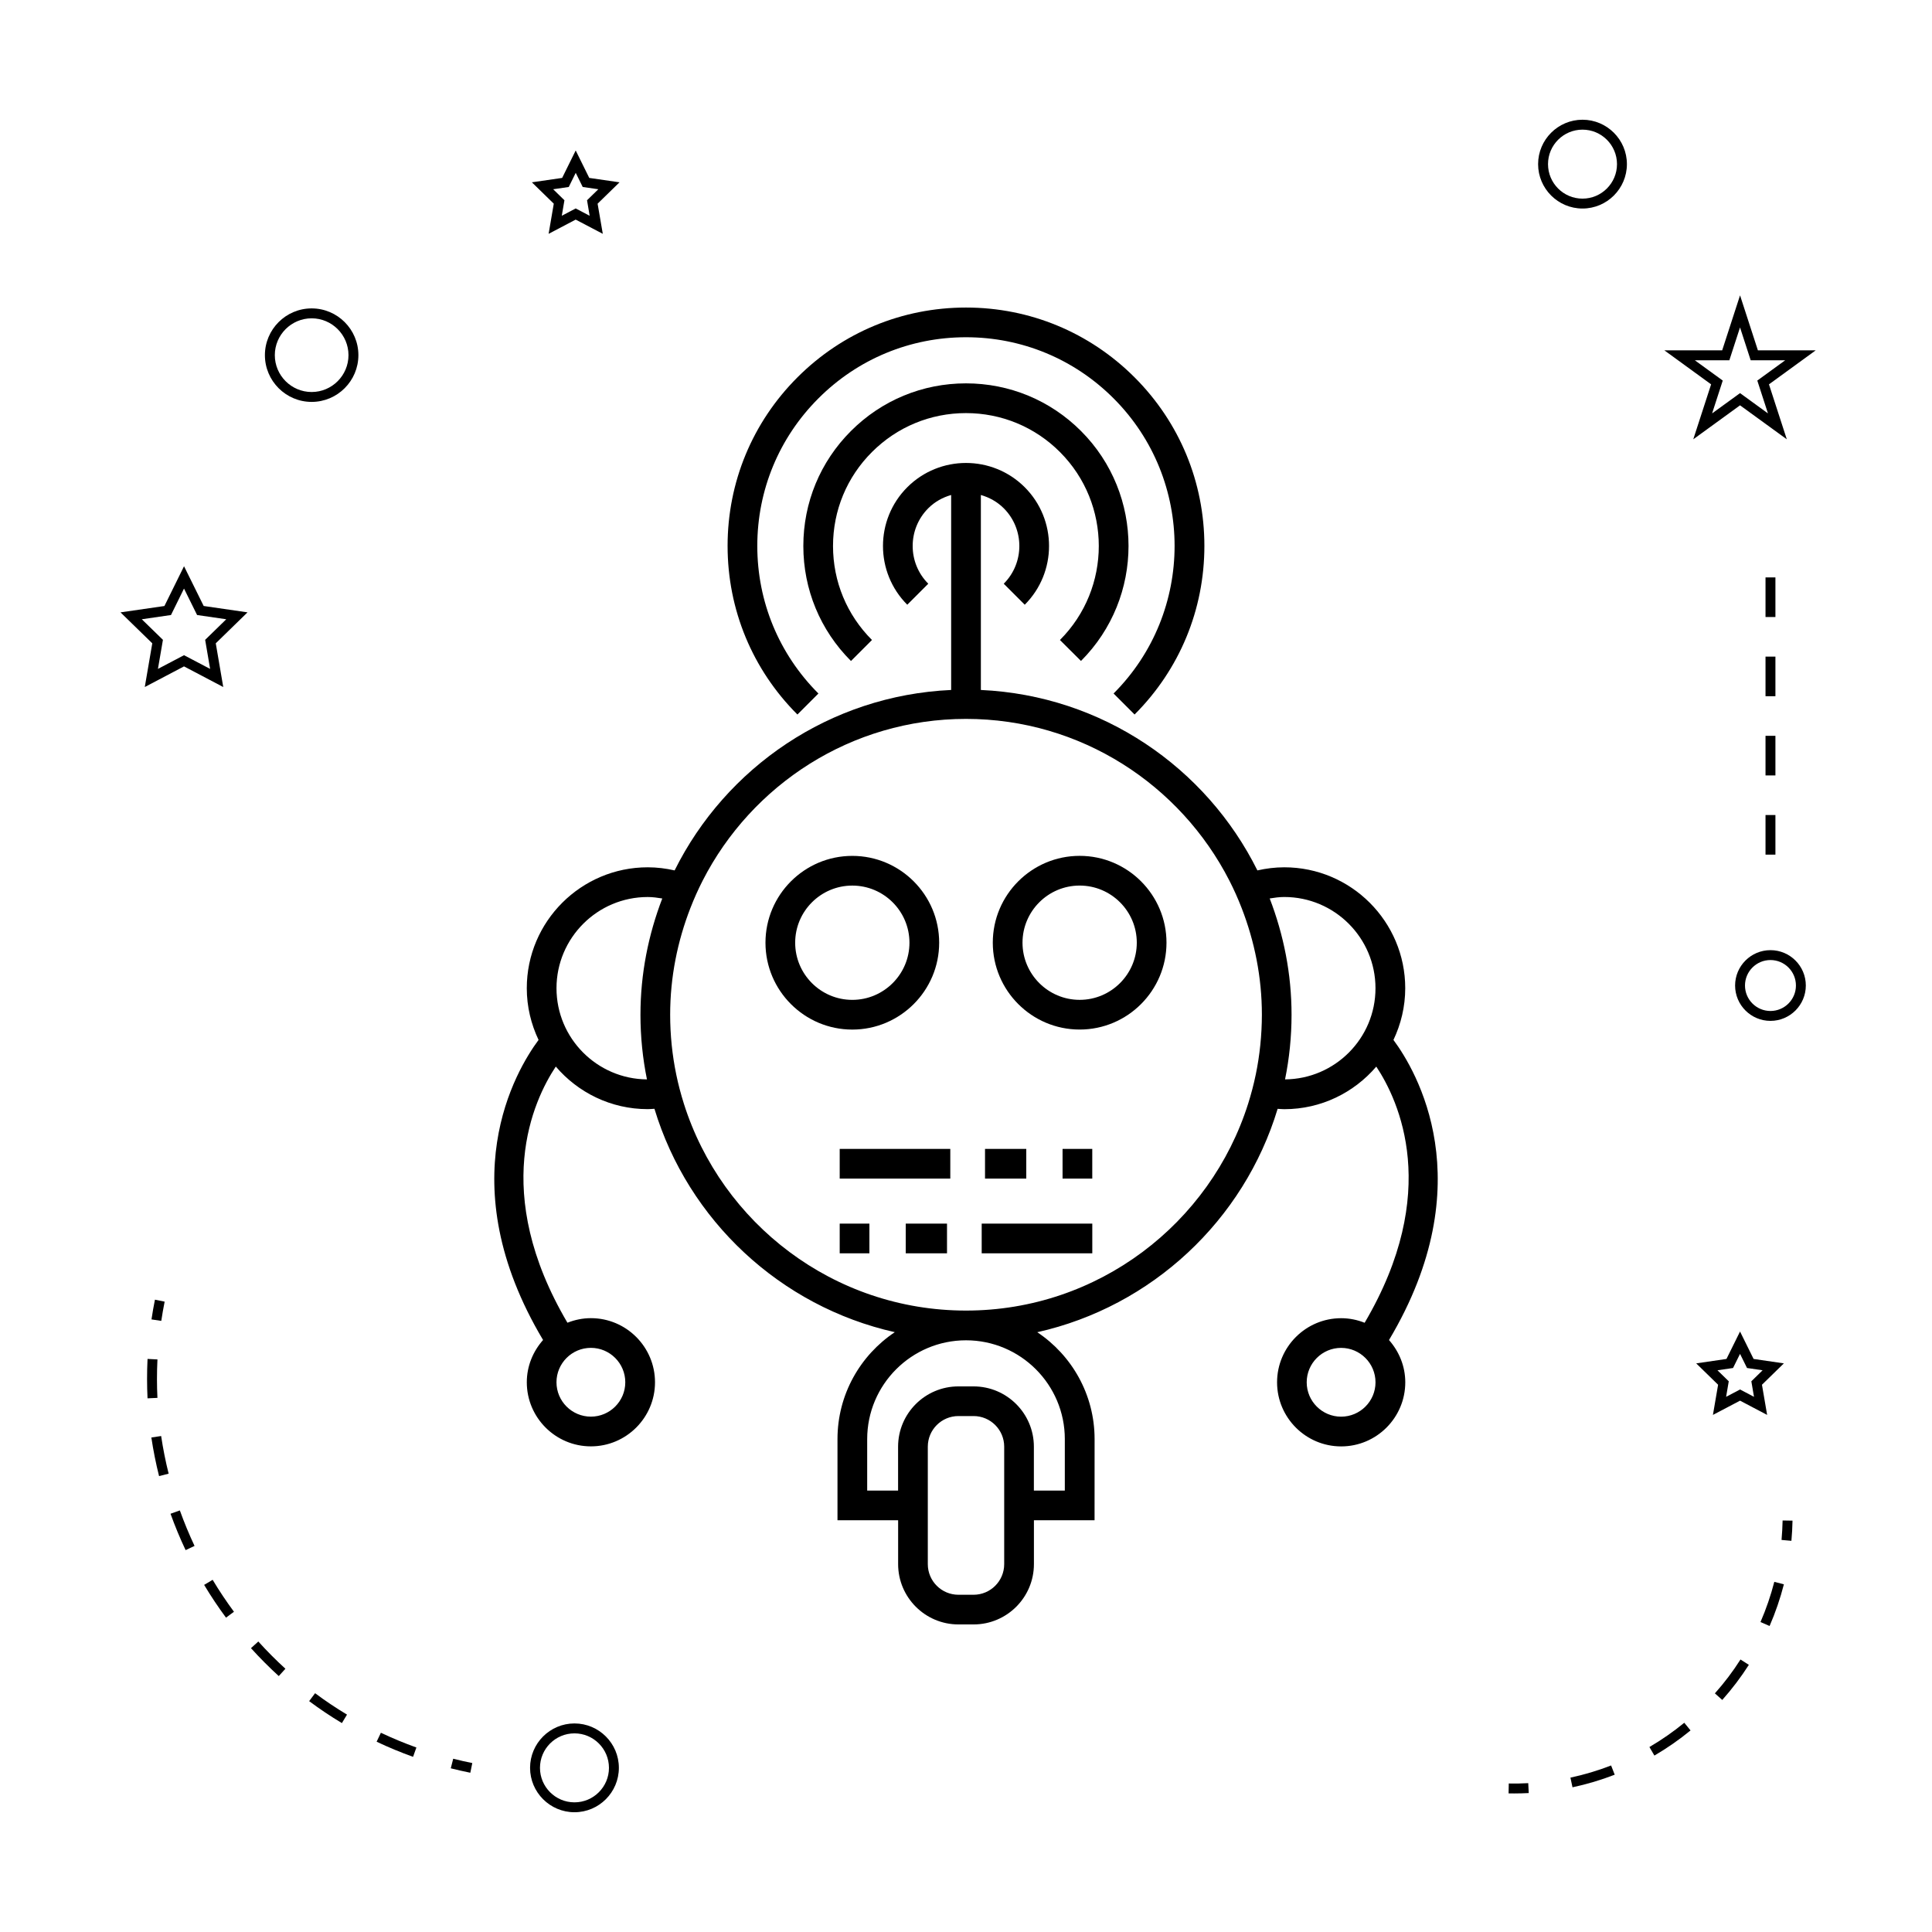 <?xml version="1.0" encoding="UTF-8"?>
<!-- Uploaded to: SVG Repo, www.svgrepo.com, Generator: SVG Repo Mixer Tools -->
<svg fill="#000000" width="800px" height="800px" version="1.1" viewBox="144 144 512 512" xmlns="http://www.w3.org/2000/svg">
 <g>
  <path d="m513.28 419.59c1.977-4.16 3.121-8.801 3.121-13.703 0-17.672-14.379-32.043-32.051-32.043-2.457 0-4.832 0.305-7.125 0.824-13.578-27.289-41.141-46.359-73.285-47.82v-51.672c2.215 0.641 4.312 1.77 6.062 3.516 5.512 5.516 5.512 14.488 0 20l5.566 5.566c8.582-8.582 8.582-22.547 0-31.133-8.59-8.582-22.551-8.582-31.133 0-8.582 8.586-8.582 22.551 0 31.133l5.566-5.566c-5.512-5.512-5.512-14.484 0-20 1.742-1.746 3.84-2.875 6.062-3.516v51.672c-32.145 1.457-59.707 20.531-73.285 47.82-2.297-0.523-4.676-0.824-7.125-0.824-17.672 0-32.051 14.375-32.051 32.043 0 4.906 1.145 9.539 3.121 13.703-6.019 8.109-23.73 37.75 1.195 79.523-2.648 2.996-4.312 6.891-4.312 11.203 0 9.363 7.621 16.984 16.988 16.984s16.988-7.621 16.988-16.984c0-9.367-7.621-16.992-16.988-16.992-2.199 0-4.289 0.453-6.219 1.211-20.371-34.574-9.105-58.82-3.086-67.887 5.883 6.891 14.617 11.285 24.367 11.285 0.598 0 1.191-0.059 1.777-0.094 8.938 29.535 33.312 52.379 63.699 59.199-9.148 6.109-15.191 16.52-15.191 28.328v21.512h16.07v11.629c0 8.816 7.168 15.984 15.984 15.984h4.019c8.816 0 15.984-7.168 15.984-15.984v-11.629h16.07l0.008-21.5c0-11.809-6.039-22.219-15.191-28.328 30.387-6.816 54.762-29.66 63.699-59.199 0.586 0.035 1.18 0.094 1.777 0.094 9.746 0 18.477-4.394 24.367-11.285 6.019 9.07 17.285 33.312-3.086 67.887-1.926-0.766-4.019-1.211-6.219-1.211-9.367 0-16.988 7.625-16.988 16.992 0 9.363 7.621 16.984 16.988 16.984 9.367 0 16.988-7.621 16.988-16.984 0-4.309-1.664-8.203-4.312-11.203 24.906-41.781 7.195-71.43 1.176-79.535zm-212.69 81.605c5.027 0 9.117 4.094 9.117 9.121 0 5.023-4.09 9.109-9.117 9.109s-9.117-4.09-9.117-9.109c-0.004-5.023 4.09-9.121 9.117-9.121zm13.137-88.281c0 5.867 0.598 11.594 1.723 17.137-13.234-0.109-23.973-10.895-23.973-24.16 0-13.328 10.844-24.172 24.176-24.172 1.324 0 2.594 0.184 3.856 0.387-3.676 9.578-5.781 19.945-5.781 30.809zm96.395 145.6c0 4.477-3.637 8.113-8.113 8.113h-4.019c-4.477 0-8.113-3.637-8.113-8.113v-31.133c0-4.477 3.637-8.113 8.113-8.113h4.019c4.477 0 8.113 3.637 8.113 8.113zm16.066-33.133v13.641h-8.199v-11.629c0-8.816-7.168-15.984-15.984-15.984h-4.019c-8.816 0-15.984 7.168-15.984 15.984v11.629l-8.188-0.004v-13.637c0-14.441 11.746-26.188 26.188-26.188s26.188 11.742 26.188 26.188zm50.605-96.637c-0.539 2.629-1.223 5.207-2.019 7.734-10.031 31.75-39.754 54.836-74.773 54.836-35.023 0-64.746-23.086-74.773-54.84-0.793-2.523-1.48-5.106-2.019-7.734-1.055-5.117-1.609-10.402-1.609-15.828 0-9.973 1.945-19.484 5.359-28.266 0.973-2.492 2.051-4.922 3.254-7.277 12.988-25.395 39.367-42.855 69.793-42.855 30.43 0 56.805 17.461 69.793 42.855 1.203 2.356 2.289 4.785 3.254 7.277 3.406 8.781 5.359 18.289 5.359 28.266-0.012 5.422-0.562 10.715-1.617 15.832zm7.758 1.305c1.125-5.543 1.723-11.262 1.723-17.137 0-10.863-2.106-21.227-5.789-30.812 1.266-0.203 2.535-0.387 3.856-0.387 13.336 0 24.176 10.844 24.176 24.172 0.012 13.266-10.727 24.051-23.965 24.164zm14.855 89.383c-5.027 0-9.117-4.09-9.117-9.109 0-5.027 4.09-9.121 9.117-9.121s9.117 4.094 9.117 9.121c0.004 5.023-4.09 9.109-9.117 9.109z"/>
  <path d="m336.82 288.68c0 16.879 6.57 32.742 18.504 44.676l5.566-5.566c-10.449-10.445-16.199-24.336-16.199-39.109 0-14.773 5.75-28.664 16.199-39.109 10.445-10.449 24.336-16.199 39.109-16.199 14.773 0 28.664 5.75 39.109 16.199 21.562 21.562 21.562 56.652 0 78.215l5.566 5.566c11.93-11.93 18.5-27.797 18.5-44.676 0-16.879-6.57-32.742-18.5-44.676-11.93-11.93-27.797-18.5-44.672-18.5-16.879 0-32.742 6.57-44.676 18.504-11.938 11.934-18.508 27.797-18.508 44.676z"/>
  <path d="m430.47 319.16c16.801-16.805 16.801-44.141 0-60.945-8.141-8.141-18.961-12.621-30.477-12.621s-22.336 4.481-30.477 12.621c-8.145 8.141-12.625 18.961-12.625 30.477s4.481 22.336 12.625 30.477l5.566-5.566c-6.66-6.656-10.324-15.496-10.324-24.906s3.664-18.258 10.324-24.906c6.656-6.656 15.496-10.316 24.906-10.316 9.41 0 18.258 3.664 24.906 10.316 13.73 13.734 13.73 36.082 0 49.812z"/>
  <path d="m392.89 393.83c0-12.691-10.328-23.012-23.02-23.012s-23.012 10.324-23.012 23.012c0 12.691 10.324 23.02 23.012 23.02 12.691-0.004 23.02-10.332 23.02-23.02zm-38.16 0c0-8.348 6.789-15.141 15.141-15.141 8.348 0 15.145 6.789 15.145 15.141 0 8.348-6.797 15.145-15.145 15.145-8.352 0-15.141-6.797-15.141-15.145z"/>
  <path d="m430.12 370.81c-12.691 0-23.02 10.324-23.02 23.012 0 12.691 10.328 23.02 23.02 23.02s23.012-10.328 23.012-23.02c0-12.688-10.32-23.012-23.012-23.012zm0 38.16c-8.348 0-15.145-6.797-15.145-15.145s6.797-15.141 15.145-15.141 15.141 6.789 15.141 15.141c0 8.348-6.789 15.145-15.141 15.145z"/>
  <path d="m366.53 448.47h29.309v7.871h-29.309z"/>
  <path d="m405.04 448.47h10.93v7.871h-10.93z"/>
  <path d="m425.59 448.47h7.871v7.871h-7.871z"/>
  <path d="m404.16 468.27h29.309v7.871h-29.309z"/>
  <path d="m384.03 468.27h10.938v7.871h-10.938z"/>
  <path d="m366.53 468.27h7.871v7.871h-7.871z"/>
  <path d="m296.24 600.73c-6.488 0-11.766 5.281-11.766 11.766 0 6.488 5.281 11.766 11.766 11.766 6.488 0 11.766-5.281 11.766-11.766 0.004-6.484-5.277-11.766-11.766-11.766zm0 20.91c-5.043 0-9.141-4.098-9.141-9.141 0-5.043 4.098-9.141 9.141-9.141s9.141 4.098 9.141 9.141c0.004 5.039-4.102 9.141-9.141 9.141z"/>
  <path d="m192.77 294.06-5.195 10.539-11.641 1.684 8.422 8.203-1.988 11.582 10.395-5.469 10.402 5.469-1.984-11.586 8.414-8.203-11.617-1.688zm5.598 19.504 1.316 7.703-6.918-3.633-6.91 3.633 1.324-7.703-5.602-5.453 7.734-1.125 3.453-7.012 3.465 7.012 7.731 1.125z"/>
  <path d="m300.16 191.15-3.594-7.273-3.59 7.273-8.023 1.164 5.805 5.664-1.371 7.992 7.176-3.773 7.184 3.769-1.375-7.988 5.809-5.664zm0.105 10.031-3.699-1.941-3.688 1.938 0.703-4.109-2.984-2.918 4.129-0.598 1.848-3.746 1.852 3.746 4.137 0.598-2.992 2.918z"/>
  <path d="m605.13 515.19 7.18 3.777-1.371-7.996 5.805-5.664-8.023-1.172-3.594-7.269-3.594 7.269-8.023 1.172 5.805 5.664-1.371 7.996zm-5.984-8.051 4.129-0.605 1.852-3.742 1.852 3.742 4.129 0.605-2.984 2.918 0.703 4.113-3.695-1.941-3.695 1.941 0.703-4.113z"/>
  <path d="m605.13 222.27-4.734 14.574h-15.32l12.387 9.012-4.727 14.562 12.395-9.004 12.391 9.004-4.727-14.562 12.387-9.012h-15.32zm4.574 22.582 2.824 8.703-7.398-5.375-7.406 5.375 2.824-8.703-7.406-5.379h9.156l2.828-8.703 2.824 8.703h9.156z"/>
  <path d="m563.38 175.73c-6.488 0-11.766 5.281-11.766 11.766 0 6.488 5.281 11.766 11.766 11.766 6.488 0 11.766-5.281 11.766-11.766s-5.281-11.766-11.766-11.766zm0 20.91c-5.043 0-9.141-4.098-9.141-9.141 0-5.043 4.098-9.141 9.141-9.141s9.141 4.098 9.141 9.141c0 5.039-4.098 9.141-9.141 9.141z"/>
  <path d="m613.19 395.8c-5.168 0-9.371 4.203-9.371 9.371s4.203 9.371 9.371 9.371 9.371-4.203 9.371-9.371c0.004-5.168-4.199-9.371-9.371-9.371zm0 16.121c-3.723 0-6.75-3.027-6.75-6.75s3.027-6.75 6.75-6.75 6.75 3.027 6.75 6.75-3.027 6.75-6.75 6.75z"/>
  <path d="m226.59 225.73c-6.832 0-12.387 5.559-12.387 12.387s5.559 12.391 12.387 12.391 12.387-5.562 12.387-12.391c0-6.832-5.555-12.387-12.387-12.387zm0 22.156c-5.379 0-9.762-4.383-9.762-9.766 0-5.379 4.383-9.762 9.762-9.762s9.762 4.383 9.762 9.762c0 5.383-4.383 9.766-9.762 9.766z"/>
  <path d="m263.46 612.62c1.707 0.43 3.434 0.82 5.18 1.176l0.523-2.57c-1.707-0.34-3.391-0.723-5.059-1.145z"/>
  <path d="m243.81 605.57c3.148 1.492 6.391 2.84 9.656 4.008l0.883-2.473c-3.176-1.141-6.344-2.457-9.41-3.906z"/>
  <path d="m185.6 509.43c0-1.723 0.043-3.449 0.125-5.168l-2.625-0.133c-0.09 1.773-0.125 3.543-0.125 5.305 0 1.715 0.043 3.426 0.121 5.137l2.625-0.121c-0.086-1.676-0.121-3.344-0.121-5.019z"/>
  <path d="m198.1 564.01c1.773 2.965 3.723 5.887 5.793 8.684l2.109-1.559c-2.019-2.734-3.922-5.578-5.648-8.469z"/>
  <path d="m189.19 545.16c1.176 3.269 2.516 6.512 4 9.641l2.367-1.117c-1.438-3.055-2.75-6.219-3.894-9.406z"/>
  <path d="m184.11 524.95c0.516 3.441 1.203 6.891 2.043 10.227l2.539-0.637c-0.82-3.258-1.484-6.617-1.988-9.98z"/>
  <path d="m210.51 580.78c2.32 2.566 4.797 5.055 7.367 7.394l1.762-1.938c-2.508-2.289-4.922-4.711-7.184-7.223z"/>
  <path d="m225.93 594.82c2.766 2.066 5.684 4.023 8.676 5.816l1.355-2.246c-2.918-1.754-5.766-3.656-8.461-5.672z"/>
  <path d="m187.63 488.95-2.57-0.523c-0.352 1.746-0.656 3.488-0.914 5.231l2.594 0.387c0.254-1.695 0.551-3.398 0.891-5.094z"/>
  <path d="m616.13 552.1 2.613 0.234c0.156-1.762 0.262-3.547 0.293-5.348l-2.625-0.043c-0.035 1.734-0.137 3.457-0.281 5.156z"/>
  <path d="m598.46 592.76 1.957 1.742c2.586-2.906 4.961-6.035 7.047-9.301l-2.215-1.418c-2 3.156-4.289 6.176-6.789 8.977z"/>
  <path d="m610.55 573.86 2.41 1.043c1.555-3.574 2.824-7.289 3.789-11.043l-2.539-0.656c-0.934 3.629-2.168 7.211-3.66 10.656z"/>
  <path d="m581.11 606.98 1.324 2.266c3.363-1.969 6.586-4.207 9.578-6.664l-1.66-2.031c-2.894 2.375-6.008 4.535-9.242 6.43z"/>
  <path d="m560.18 615.09 0.547 2.562c3.801-0.805 7.562-1.93 11.188-3.336l-0.957-2.449c-3.488 1.359-7.113 2.441-10.777 3.223z"/>
  <path d="m543.84 616.64-0.051 2.625c0.492 0.012 0.988 0.016 1.477 0.016 1.297 0 2.582-0.035 3.867-0.102l-0.133-2.625c-1.707 0.09-3.414 0.133-5.16 0.086z"/>
  <path d="m611.88 297.02h2.625v10.496h-2.625z"/>
  <path d="m611.88 359.99h2.625v10.496h-2.625z"/>
  <path d="m611.88 339h2.625v10.496h-2.625z"/>
  <path d="m611.88 318.01h2.625v10.496h-2.625z"/>
 </g>
</svg>